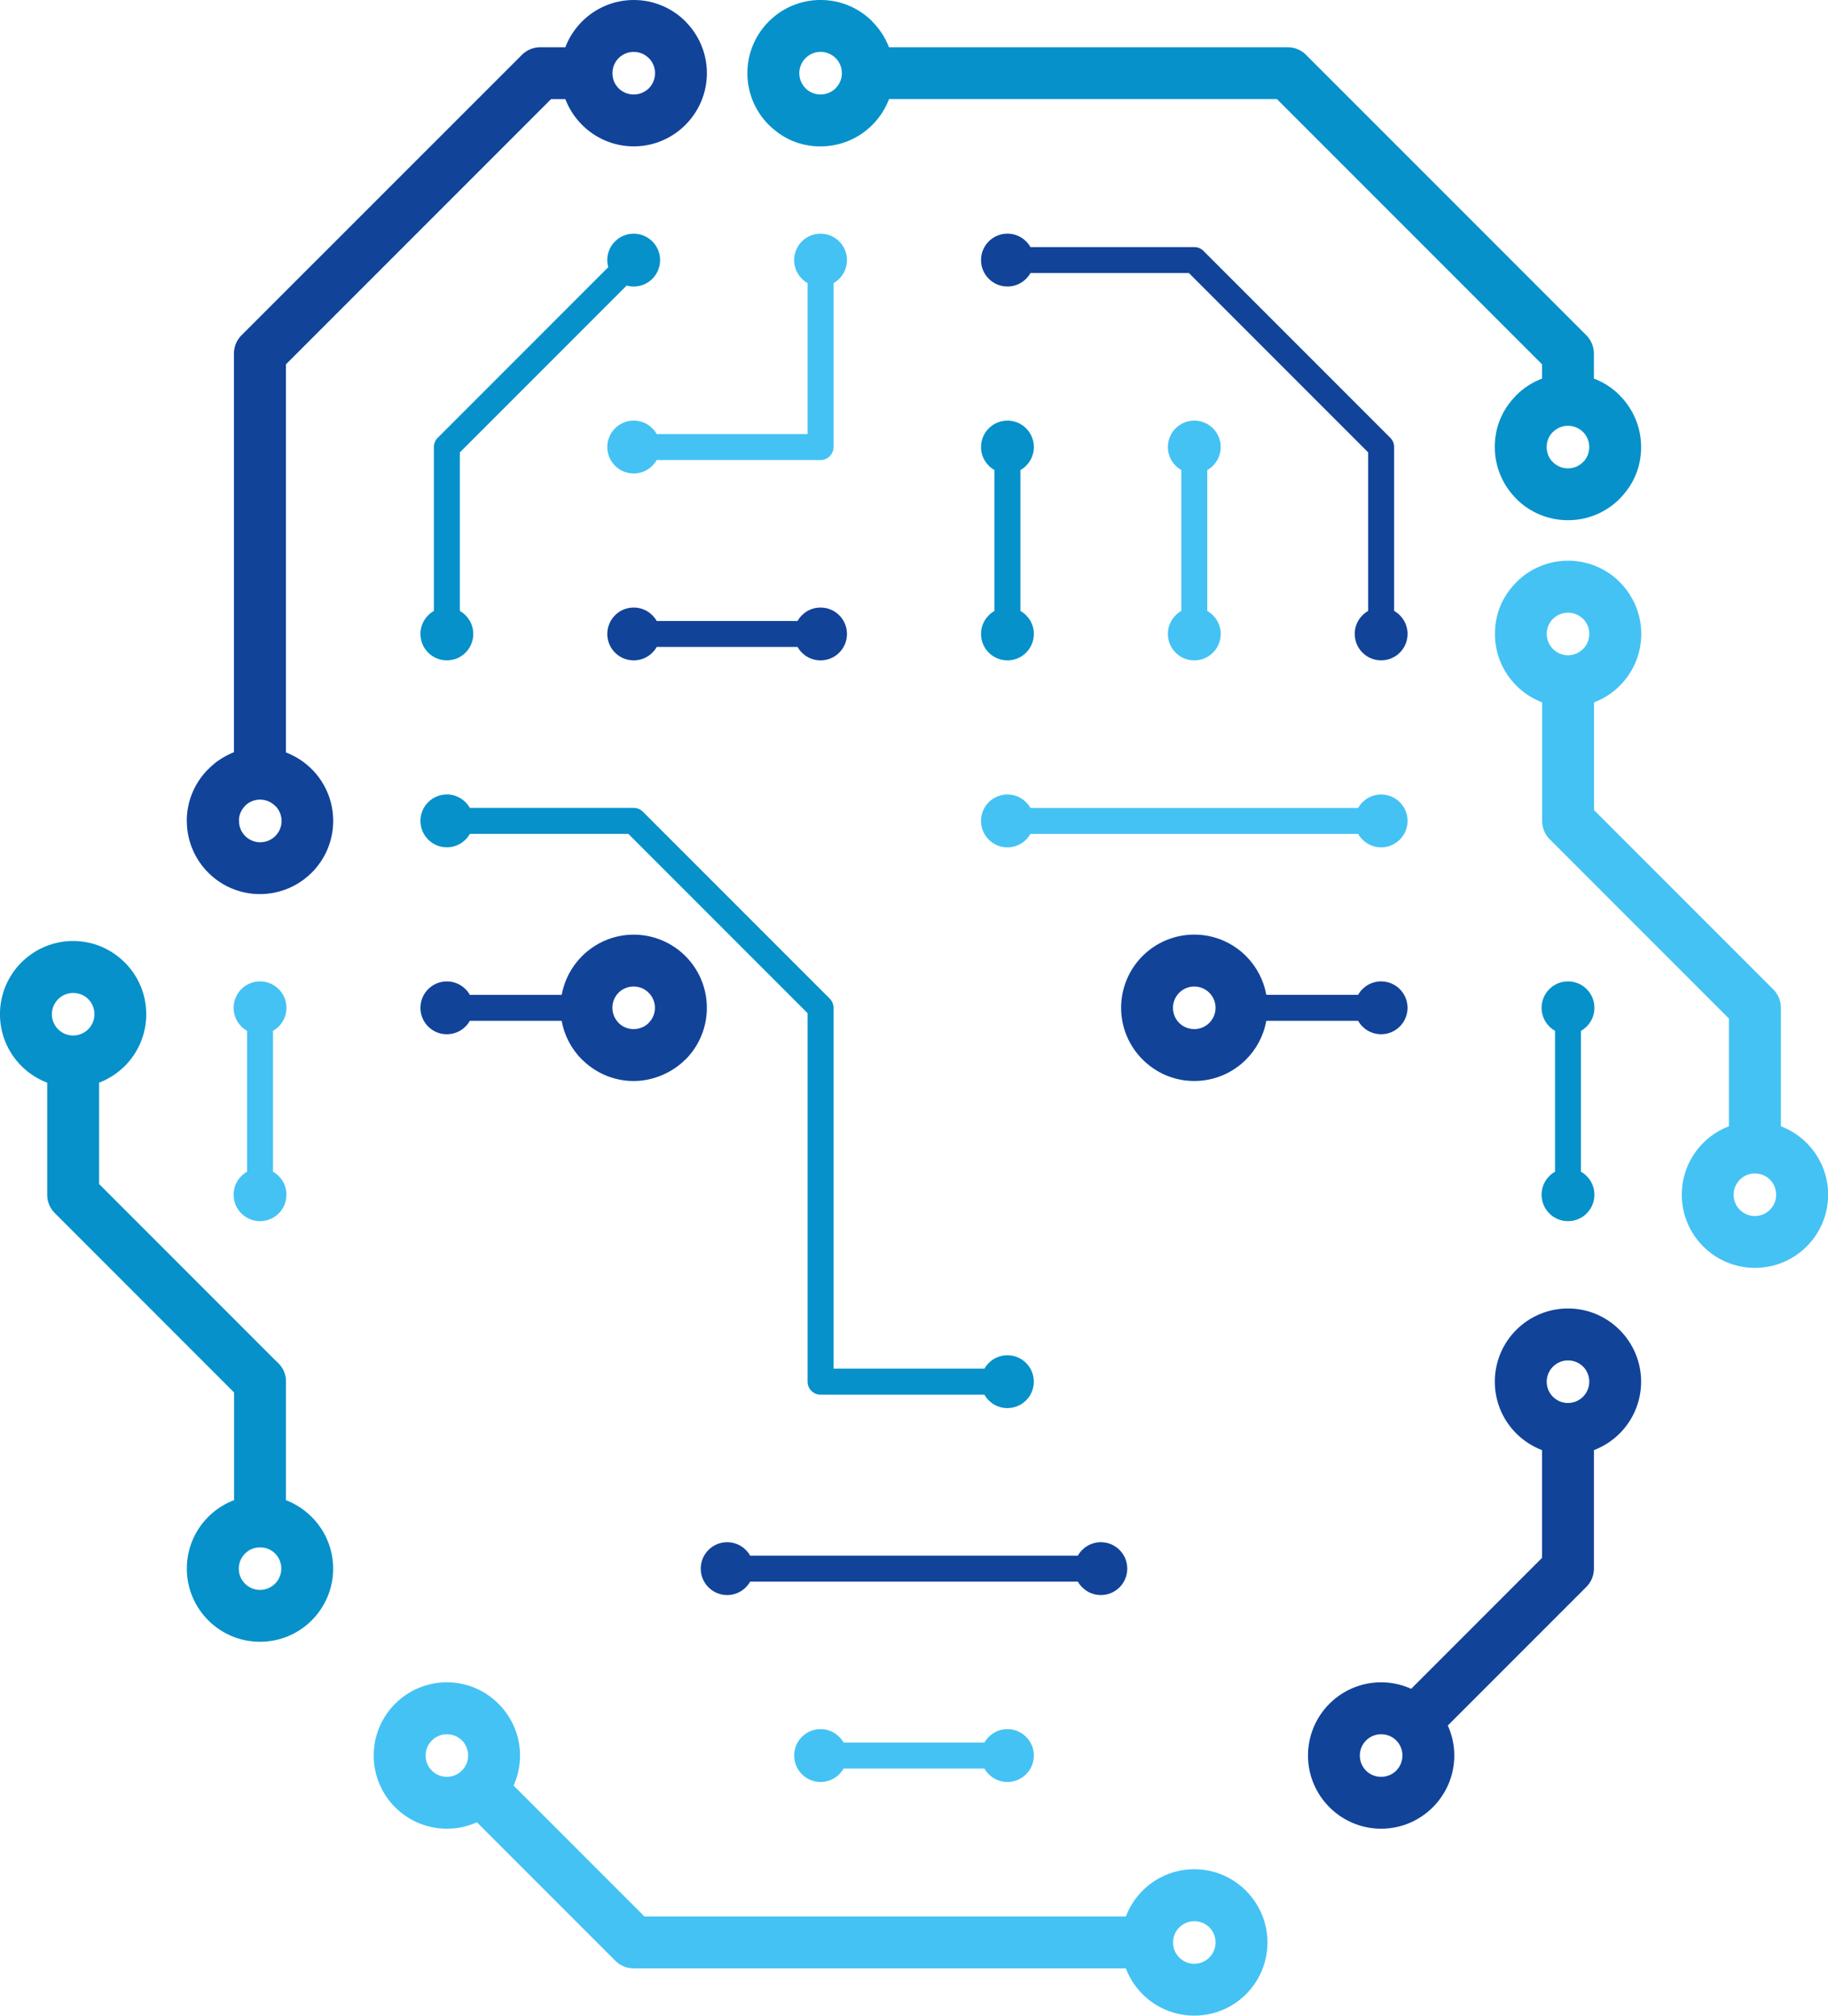 <?xml version="1.0" encoding="UTF-8"?><svg id="a" xmlns="http://www.w3.org/2000/svg" width="600" height="661.33" viewBox="0 0 600 661.33"><g id="b"><path d="M276.32,24.11h0v-.19h0c-.03-1.92-.79-3.63-2.01-4.85h-.03c-1.26-1.26-3.01-2.05-4.94-2.05s-3.68,.78-4.94,2.05c-1.26,1.26-2.05,3.01-2.05,4.94s.78,3.68,2.05,4.94l.29,.31c1.22,1.08,2.85,1.74,4.65,1.74,1.93,0,3.68-.78,4.94-2.05,1.24-1.24,2.02-2.95,2.05-4.84h0Zm0-.1h0Zm15.46-8.51h130.88c2.38,0,4.53,.98,6.07,2.55l91.94,91.94c1.66,1.66,2.49,3.84,2.49,6.02v8.2c3.21,1.22,6.09,3.1,8.47,5.48l-.02,.02c4.36,4.36,7.05,10.37,7.05,16.96s-2.47,12.09-6.51,16.4l-.53,.58c-4.35,4.35-10.35,7.03-16.98,7.03s-12.63-2.69-16.98-7.03l.02-.02c-4.36-4.36-7.05-10.36-7.05-16.96s2.47-12.09,6.51-16.4l.53-.58c2.38-2.38,5.26-4.26,8.47-5.48v-4.68l-87.01-87.01h-127.34c-1.21,3.21-3.1,6.09-5.48,8.47-4.34,4.35-10.35,7.04-16.98,7.04s-12.09-2.47-16.4-6.51l-.58-.53c-4.35-4.34-7.04-10.35-7.04-16.98s2.69-12.63,7.04-16.98c4.35-4.35,10.35-7.04,16.98-7.04s12.63,2.69,16.98,7.04l-.02,.02c2.38,2.38,4.27,5.25,5.49,8.45h0Zm222.97,124.19h-.2c-1.89,.03-3.6,.81-4.84,2.05l-.31,.29c-1.08,1.22-1.74,2.85-1.74,4.65,0,1.95,.77,3.7,2.01,4.94h.03c1.26,1.26,3.01,2.05,4.94,2.05s3.68-.78,4.94-2.05l.31-.29c1.08-1.22,1.74-2.85,1.74-4.65,0-1.95-.77-3.7-2.01-4.94h-.03c-1.24-1.24-2.95-2.02-4.84-2.05h0Zm-.1,0h0s0,0,0,0Z" fill="#0691ca"/><path d="M514.56,214.99h.2c1.89-.03,3.6-.81,4.84-2.05,1.26-1.26,2.05-3.01,2.05-4.94s-.77-3.7-2.01-4.94h-.03c-1.26-1.26-3.01-2.05-4.94-2.05s-3.68,.78-4.94,2.05l-.31,.29c-1.08,1.22-1.74,2.84-1.74,4.65,0,1.93,.78,3.68,2.05,4.94,1.24,1.24,2.95,2.02,4.84,2.05h0Zm52.92,154.54v-35.35l-58.84-58.84-.14-.14h-.01s-.13-.15-.13-.15l-.02-.02-.12-.13-.03-.03-.1-.13-.03-.04-.09-.11-.04-.05-.08-.11-.05-.06-.07-.11-.05-.07-.07-.1-.05-.08-.06-.1-.05-.08-.06-.09-.05-.09-.05-.09-.05-.1-.05-.09-.05-.1-.04-.08-.05-.1-.04-.08-.05-.11-.04-.08-.05-.11-.04-.08-.04-.11c-.23-.56-.4-1.16-.5-1.78l-.02-.13v-.07c-.04-.2-.06-.4-.08-.61v-.17s-.01-.03-.01-.03v-.19s0-.02,0-.02v-.21h0v-38.87c-3.21-1.21-6.09-3.1-8.47-5.48-4.35-4.34-7.03-10.35-7.03-16.98s2.47-12.09,6.51-16.4l.53-.58c4.34-4.35,10.35-7.04,16.98-7.04s12.64,2.69,16.98,7.04l-.02,.02c4.36,4.36,7.05,10.36,7.05,16.96s-2.69,12.63-7.03,16.98c-2.38,2.38-5.26,4.27-8.47,5.48v35.35l58.78,58.78c1.57,1.54,2.55,3.69,2.55,6.07v38.88c3.18,1.21,6.04,3.09,8.42,5.45l.05,.05c4.35,4.36,7.04,10.36,7.04,16.95s-2.69,12.63-7.04,16.98c-4.34,4.34-10.35,7.03-16.98,7.03s-12.64-2.69-16.98-7.03c-4.35-4.34-7.04-10.35-7.04-16.98s2.69-12.64,7.03-16.98c2.38-2.38,5.26-4.27,8.47-5.48h0Zm8.51,29.45c1.93,0,3.68-.78,4.94-2.05,1.26-1.26,2.05-3.01,2.05-4.94s-.77-3.7-2.01-4.94l-.03-.03c-1.24-1.24-2.99-2.01-4.94-2.01s-3.68,.78-4.94,2.05c-1.26,1.26-2.04,3.01-2.04,4.94s.78,3.68,2.05,4.94c1.26,1.26,3.01,2.05,4.94,2.05h0Zm-61.33-183.99h0s0,0,0,0Z" fill="#44c2f4"/><path d="M449.07,200.45v-52.02l-58.83-58.84h-52.02c-1.49,2.63-4.31,4.41-7.55,4.41-4.79,0-8.67-3.88-8.67-8.67s3.88-8.67,8.67-8.67c3.24,0,6.06,1.78,7.55,4.41h53.78c1.09,0,2.18,.41,3.01,1.25l61.33,61.33c.77,.77,1.25,1.84,1.25,3.01v53.78c2.63,1.49,4.41,4.31,4.41,7.55,0,4.79-3.88,8.67-8.67,8.67s-8.67-3.88-8.67-8.67c0-3.24,1.78-6.06,4.41-7.55h0Z" fill="#114399"/><path d="M205.67,93.7l-54.74,54.74v52.01c2.63,1.49,4.41,4.31,4.41,7.55,0,4.79-3.88,8.67-8.67,8.67s-8.67-3.88-8.67-8.67c0-3.24,1.78-6.06,4.41-7.55v-53.78c0-1.09,.42-2.18,1.24-3.01l55.99-55.99c-.21-.74-.32-1.52-.32-2.33,0-4.79,3.88-8.67,8.67-8.67s8.67,3.88,8.67,8.67-3.88,8.67-8.67,8.67c-.81,0-1.59-.11-2.33-.32h0Z" fill="#0691ca"/><path d="M261.78,212.26h-46.23c-1.49,2.63-4.31,4.41-7.55,4.41-4.79,0-8.67-3.88-8.67-8.67s3.88-8.67,8.67-8.67c3.24,0,6.06,1.78,7.55,4.41h46.23c1.49-2.63,4.31-4.41,7.55-4.41,4.79,0,8.67,3.88,8.67,8.67s-3.88,8.67-8.67,8.67c-3.24,0-6.06-1.78-7.55-4.41Z" fill="#114399"/><path d="M326.41,200.45v-46.23c-2.63-1.49-4.41-4.31-4.41-7.55,0-4.79,3.88-8.67,8.67-8.67s8.67,3.88,8.67,8.67c0,3.24-1.78,6.06-4.41,7.55v46.23c2.63,1.49,4.41,4.31,4.41,7.55,0,4.79-3.88,8.67-8.67,8.67s-8.67-3.88-8.67-8.67c0-3.24,1.78-6.06,4.41-7.55Z" fill="#0691ca"/><path d="M387.74,200.45v-46.23c-2.63-1.49-4.41-4.31-4.41-7.55,0-4.79,3.88-8.67,8.67-8.67s8.67,3.88,8.67,8.67c0,3.24-1.78,6.07-4.41,7.55v46.23c2.63,1.49,4.41,4.31,4.41,7.55,0,4.79-3.88,8.67-8.67,8.67s-8.67-3.88-8.67-8.67c0-3.24,1.78-6.06,4.41-7.55Z" fill="#44c2f4"/><path d="M338.22,265.08h107.56c1.49-2.63,4.31-4.41,7.55-4.41,4.79,0,8.67,3.88,8.67,8.67s-3.88,8.67-8.67,8.67c-3.24,0-6.06-1.78-7.55-4.41h-107.56c-1.49,2.63-4.31,4.41-7.55,4.41-4.79,0-8.67-3.88-8.67-8.67s3.88-8.67,8.67-8.67c3.24,0,6.06,1.78,7.55,4.41Z" fill="#44c2f4"/><path d="M208.01,31c1.94,0,3.7-.78,4.96-2.03,1.25-1.26,2.03-3.01,2.03-4.96s-.78-3.7-2.03-4.96l-.02,.02c-1.26-1.26-3.01-2.04-4.94-2.04s-3.7,.78-4.96,2.03c-1.25,1.26-2.03,3.01-2.03,4.96s.77,3.7,2.01,4.94l.03,.03c1.24,1.24,2.99,2.01,4.94,2.01Zm-117.72,233.39c-1.22-1.22-2.9-2-4.76-2.04h0s-.18,0-.18,0c-.21,0-.42,0-.63,.03h0s-.17,.02-.17,.02h0s-.44,.07-.44,.07h-.07s-.01,.01-.01,.01c-.22,.04-.44,.09-.65,.15h-.02s-.16,.06-.16,.06l-.05,.02h-.03s-.29,.11-.29,.11h-.03s-.05,.03-.05,.03c-.14,.06-.28,.12-.42,.19l-.04,.02-.04,.02-.08,.04h-.03s-.33,.2-.33,.2h-.03s-.19,.13-.19,.13h-.02s-.05,.04-.05,.04h-.02s-.05,.05-.05,.05c-.14,.09-.27,.19-.4,.29h-.01s-.12,.1-.12,.1h0s-.18,.16-.18,.16h0s-.06,.06-.06,.06h0s-.06,.06-.06,.06h0s-.06,.06-.06,.06h0l-.06,.06-.06,.06v.03c-1.01,1.01-1.71,2.32-1.95,3.79v.08s-.01,.01-.01,.01l-.02,.17h0s-.02,.18-.02,.18h0s0,.09,0,.09h0s0,.09,0,.09h0s0,.09,0,.09h0s0,.09,0,.09h0s0,.09,0,.09h0s0,.09,0,.09h0s0,.09,0,.09h0v.09c0,1.93,.78,3.68,2.05,4.94,1.16,1.16,2.74,1.92,4.49,2.03h.03s.15,0,.15,0h.02s.07,0,.07,0h.01s.08,0,.08,0h.09c1.93,0,3.68-.78,4.94-2.04,1.26-1.26,2.05-3.01,2.05-4.94s-.78-3.68-2.05-4.94h0Zm-4.94,28.96h0s0,0,0,0h-.31s-.58-.02-.58-.02h-.04s-.25-.01-.25-.01h-.06s-.53-.04-.53-.04h-.09s-.3-.03-.3-.03l-.19-.02h-.11s-.18-.03-.18-.03h-.13s-.16-.03-.16-.03l-.14-.02-.15-.02-.15-.02-.13-.02-.17-.02-.12-.02c-5.12-.81-9.7-3.23-13.2-6.74-4.35-4.35-7.04-10.35-7.04-16.98v-.31s0,0,0,0v-.3s0,0,0,0v-.3s0,0,0,0v-.3s.01-.01,.01-.01l.02-.3h0s.02-.3,.02-.3h0s.03-.3,.03-.3v-.02l.03-.29c.57-5.66,3.11-10.74,6.91-14.54l.02,.02,.02-.02,.1-.1,.11-.11h0s.11-.12,.11-.12l.09-.09,.02-.02,.12-.11,.07-.07,.04-.04,.12-.11,.05-.05,.06-.06,.12-.11,.03-.03,.09-.08,.12-.1h.01s.11-.1,.11-.1l.11-.1h0s.12-.11,.12-.11l.09-.08,.03-.02,.12-.1,.07-.06,.05-.04,.12-.1,.05-.04,.19-.15h0s.03-.03,.03-.03l.22-.17h.01s.12-.1,.12-.1l.12-.08h.01s.13-.1,.13-.1l.1-.07,.03-.03,.13-.09,.07-.05,.06-.04,.13-.09,.05-.03,.08-.05,.13-.09,.03-.02,.1-.07,.38-.24h.02s.14-.1,.14-.1l.1-.06,.04-.03,.14-.08,.07-.04,.06-.04,.14-.08,.05-.03,.09-.05,.14-.08h.03s.11-.08,.11-.08l.14-.08h0l.25-.14h.02s.14-.09,.14-.09l.09-.05,.05-.02,.14-.07,.07-.04,.07-.04,.14-.07,.05-.02,.38-.18,.14-.07h0s.15-.07,.15-.07l.12-.05h.03s.15-.08,.15-.08l.09-.04,.05-.02,.15-.06,.07-.03,.38-.15,.15-.06V116.01c0-2.38,.97-4.53,2.55-6.07L171.32,17.99c1.66-1.66,3.84-2.49,6.02-2.49h8.22c1.21-3.2,3.1-6.06,5.47-8.44l.03-.03c4.35-4.34,10.34-7.03,16.95-7.03s12.64,2.69,16.98,7.03v.03c4.34,4.35,7.03,10.34,7.03,16.95s-2.69,12.6-7.03,16.95l-.03,.03c-4.35,4.34-10.34,7.03-16.95,7.03s-12.57-2.68-16.93-7.02l-.05-.05c-2.37-2.38-4.25-5.25-5.47-8.43h-4.69L93.85,119.53v127.34c3.21,1.22,6.09,3.1,8.47,5.48,4.35,4.34,7.04,10.35,7.04,16.98s-2.69,12.63-7.04,16.98c-3.32,3.33-7.63,5.68-12.44,6.6h-.02s-.87,.15-.87,.15h-.01s-.28,.04-.28,.04h-.01s-.3,.04-.3,.04l-.29,.04h-.01s-.29,.03-.29,.03h-.01s-.29,.03-.29,.03h-.01s-.29,.03-.29,.03h0s-.3,.02-.3,.02h0s-.3,.02-.3,.02h0s-.3,.01-.3,.01h0s-.3,0-.3,0h0s-.31,0-.31,0h0s-.31,0-.31,0h0Z" fill="#114399"/><path d="M208,155.34c3.24,0,6.06-1.78,7.55-4.41h53.78c2.35,0,4.26-1.91,4.26-4.26v-53.78c2.63-1.49,4.41-4.31,4.41-7.55,0-4.79-3.88-8.67-8.67-8.67s-8.67,3.88-8.67,8.67c0,3.24,1.78,6.06,4.41,7.55v49.52h-49.52c-1.49-2.63-4.31-4.41-7.55-4.41-4.79,0-8.67,3.88-8.67,8.67s3.88,8.67,8.67,8.67h0Z" fill="#44c2f4"/><path d="M523.17,475.78v38.87c0,2.38-.98,4.53-2.55,6.07l-45.41,45.41c1.36,3.01,2.13,6.35,2.13,9.85,0,6.61-2.69,12.6-7.03,16.95l-.03,.03c-4.35,4.34-10.34,7.03-16.95,7.03s-12.6-2.69-16.95-7.03l-.03-.03c-4.34-4.35-7.03-10.34-7.03-16.95s2.69-12.64,7.03-16.98c4.34-4.35,10.35-7.04,16.98-7.04,3.5,0,6.84,.76,9.85,2.13l42.96-42.96v-35.35c-3.2-1.22-6.08-3.1-8.47-5.48-4.35-4.35-7.03-10.35-7.03-16.98s2.69-12.64,7.03-16.98c4.35-4.34,10.35-7.04,16.98-7.04s12.57,2.68,16.93,7.02l.05,.05c4.35,4.36,7.03,10.36,7.03,16.95s-2.69,12.64-7.03,16.98c-2.38,2.38-5.26,4.26-8.47,5.48h0Zm-64.59,95.56l-.32-.3-.3-.32c-1.22-1.08-2.85-1.73-4.64-1.73-1.93,0-3.68,.78-4.94,2.05-1.26,1.26-2.05,3.01-2.05,4.94s.78,3.7,2.03,4.96c1.26,1.25,3.01,2.03,4.96,2.03s3.7-.78,4.96-2.03c1.25-1.26,2.03-3.02,2.03-4.96,0-1.8-.66-3.43-1.73-4.64h0Zm56.07-111.03c1.93,0,3.68-.78,4.94-2.04,1.26-1.26,2.05-3.01,2.05-4.94s-.77-3.7-2.01-4.94l-.03-.03c-1.24-1.24-2.99-2.01-4.94-2.01s-3.68,.78-4.94,2.05c-1.26,1.26-2.05,3.01-2.05,4.94s.78,3.68,2.05,4.94c1.26,1.26,3.01,2.04,4.94,2.04h0Z" fill="#114399"/><path d="M76.83,453.32c0-4.7,3.81-8.51,8.51-8.51s8.51,3.81,8.51,8.51v45.83c0,4.7-3.81,8.51-8.51,8.51s-8.51-3.81-8.51-8.51v-45.83Z" fill="#0691ca"/><path d="M246.22,510.4h107.56c1.49-2.63,4.31-4.41,7.55-4.41,4.79,0,8.67,3.88,8.67,8.67s-3.88,8.67-8.67,8.67c-3.24,0-6.06-1.78-7.55-4.41h-107.56c-1.49,2.63-4.31,4.41-7.55,4.41-4.79,0-8.67-3.88-8.67-8.67s3.88-8.67,8.67-8.67c3.24,0,6.06,1.78,7.55,4.41Z" fill="#114399"/><path d="M276.89,571.73h46.23c1.49-2.63,4.31-4.41,7.55-4.41,4.79,0,8.67,3.88,8.67,8.67s-3.88,8.67-8.67,8.67c-3.24,0-6.06-1.78-7.55-4.41h-46.23c-1.49,2.63-4.31,4.41-7.55,4.41-4.79,0-8.67-3.88-8.67-8.67s3.88-8.67,8.67-8.67c3.24,0,6.07,1.78,7.55,4.41Z" fill="#44c2f4"/><path d="M208,337.65c-1.8,0-3.43-.66-4.65-1.74l-.3-.31c-1.26-1.26-2.05-3.01-2.05-4.94s.77-3.7,2.01-4.94l.03-.03c1.24-1.24,2.99-2.02,4.94-2.02s3.68,.78,4.94,2.05c1.26,1.26,2.05,3.01,2.05,4.94s-.78,3.68-2.05,4.94v.03c-1.24,1.24-2.99,2.01-4.94,2.01h0Zm-61.33,1.68c3.24,0,6.06-1.78,7.55-4.41h30.14c.88,4.93,3.26,9.33,6.66,12.72l.58,.53c4.31,4.03,10.08,6.51,16.4,6.51s12.6-2.69,16.96-7.05l.02,.02c4.34-4.34,7.03-10.35,7.03-16.98s-2.69-12.64-7.03-16.98c-4.34-4.34-10.35-7.03-16.98-7.03s-12.58,2.69-16.95,7.03l-.05,.05c-3.38,3.4-5.75,7.78-6.63,12.67h-30.15c-1.49-2.63-4.31-4.41-7.55-4.41-4.79,0-8.67,3.88-8.67,8.67s3.88,8.67,8.67,8.67h0Z" fill="#114399"/><path d="M330.66,461.99c4.79,0,8.67-3.88,8.67-8.67s-3.88-8.67-8.67-8.67c-3.24,0-6.06,1.78-7.55,4.41h-49.52v-118.4c0-1.18-.48-2.24-1.25-3.01l-61.33-61.33c-.83-.83-1.92-1.25-3.01-1.25h-53.78c-1.49-2.63-4.31-4.41-7.55-4.41-4.79,0-8.67,3.88-8.67,8.67s3.88,8.67,8.67,8.67c3.24,0,6.06-1.78,7.55-4.41h52.01l58.84,58.84v120.9c0,2.35,1.91,4.26,4.26,4.26h53.78c1.49,2.63,4.31,4.41,7.55,4.41h0Z" fill="#0691ca"/><path d="M391.99,337.65c1.93,0,3.68-.78,4.94-2.05,1.26-1.26,2.05-3.01,2.05-4.94s-.78-3.68-2.05-4.94c-1.26-1.26-3.01-2.05-4.94-2.05s-3.68,.78-4.94,2.05c-1.26,1.26-2.05,3.01-2.05,4.94s.77,3.7,2.02,4.94l.03,.03c1.24,1.24,2.99,2.01,4.94,2.01Zm23.64-11.25h30.14c1.49-2.63,4.31-4.41,7.55-4.41,4.79,0,8.67,3.88,8.67,8.67s-3.88,8.67-8.67,8.67c-3.24,0-6.06-1.78-7.55-4.41h-30.14c-.88,4.93-3.27,9.33-6.66,12.72-4.35,4.35-10.35,7.03-16.98,7.03s-12.57-2.68-16.93-7.02l-.05-.05c-4.35-4.36-7.03-10.35-7.03-16.95s2.69-12.64,7.03-16.98c4.34-4.34,10.35-7.03,16.98-7.03s12.63,2.69,16.98,7.03c3.39,3.39,5.78,7.8,6.66,12.72h0Z" fill="#114399"/><path d="M24.01,339.74c1.93,0,3.68-.78,4.94-2.04,1.26-1.26,2.05-3.01,2.05-4.94s-.77-3.7-2.01-4.94l-.03-.03c-1.24-1.24-2.99-2.01-4.94-2.01s-3.68,.78-4.94,2.05c-1.26,1.26-2.05,3.01-2.05,4.94s.78,3.68,2.05,4.94c1.26,1.26,3.01,2.04,4.94,2.04h0Zm61.33,181.9c1.93,0,3.68-.78,4.94-2.04,1.26-1.26,2.05-3.01,2.05-4.94s-.77-3.7-2.01-4.94l-.03-.03c-1.24-1.24-2.99-2.01-4.94-2.01s-3.68,.78-4.94,2.05c-1.26,1.26-2.04,3.01-2.04,4.94s.78,3.68,2.05,4.94c1.26,1.26,3.01,2.04,4.94,2.04h0Zm16.98,9.99c-4.34,4.34-10.35,7.03-16.98,7.03s-12.63-2.69-16.98-7.03c-4.35-4.35-7.04-10.35-7.04-16.98s2.69-12.64,7.03-16.98c4.35-4.35,10.35-7.03,16.98-7.03s12.57,2.68,16.93,7.02l.05,.05c4.35,4.36,7.04,10.36,7.04,16.95s-2.69,12.63-7.04,16.98h0ZM32.53,355.21v33.26l58.83,58.84c3.32,3.32,3.32,8.71,0,12.04-3.32,3.32-8.71,3.32-12.04,0l-61.28-61.28c-1.57-1.54-2.55-3.69-2.55-6.07v-36.78c-3.21-1.22-6.09-3.1-8.47-5.48-4.35-4.35-7.03-10.35-7.03-16.98s2.69-12.64,7.03-16.98c4.35-4.35,10.35-7.04,16.98-7.04s12.57,2.68,16.93,7.02l.05,.05c4.35,4.36,7.03,10.36,7.03,16.95s-2.69,12.64-7.03,16.98c-2.38,2.38-5.26,4.26-8.47,5.48h0Z" fill="#0691ca"/><path d="M391.99,644.3c1.93,0,3.68-.78,4.94-2.04,1.26-1.26,2.05-3.01,2.05-4.94s-.77-3.7-2.01-4.94l-.03-.03c-1.24-1.24-2.99-2.01-4.94-2.01s-3.68,.78-4.94,2.05c-1.26,1.26-2.04,3.01-2.04,4.94s.78,3.68,2.05,4.94c1.26,1.26,3.01,2.04,4.94,2.04Zm-245.32-61.33c1.87,0,3.57-.73,4.82-1.93l.06-.06,.06-.06,.06-.06,.06-.06c1.19-1.25,1.93-2.95,1.93-4.82s-.77-3.7-2.01-4.94l-.03-.03c-1.24-1.24-2.99-2.01-4.94-2.01s-3.68,.78-4.94,2.05c-1.26,1.26-2.05,3.01-2.05,4.94s.78,3.68,2.05,4.94c1.26,1.26,3.01,2.05,4.94,2.05h0Zm9.86,14.91c-3.01,1.36-6.35,2.11-9.86,2.11-6.63,0-12.63-2.69-16.98-7.03-4.34-4.35-7.03-10.35-7.03-16.98s2.69-12.64,7.03-16.98c4.35-4.35,10.35-7.04,16.98-7.04s12.57,2.68,16.93,7.02l.05,.05c4.35,4.36,7.04,10.36,7.04,16.95,0,3.51-.76,6.86-2.11,9.86l42.95,42.95h158.01c1.22-3.21,3.1-6.09,5.48-8.47,4.35-4.34,10.35-7.03,16.98-7.03s12.57,2.68,16.93,7.02l.05,.05c4.35,4.36,7.04,10.36,7.04,16.95s-2.69,12.64-7.04,16.98c-4.34,4.34-10.35,7.03-16.98,7.03s-12.64-2.69-16.98-7.03c-2.38-2.38-4.27-5.26-5.48-8.47H208c-2.18,0-4.36-.83-6.02-2.49l-45.45-45.45h0Z" fill="#44c2f4"/><path d="M81.09,384.44v-46.23c-2.63-1.49-4.41-4.31-4.41-7.55,0-4.79,3.88-8.67,8.67-8.67s8.67,3.88,8.67,8.67c0,3.24-1.78,6.07-4.41,7.55v46.23c2.64,1.49,4.41,4.31,4.41,7.55,0,4.79-3.88,8.67-8.67,8.67s-8.67-3.88-8.67-8.67c0-3.24,1.78-6.06,4.41-7.55Z" fill="#44c2f4"/><path d="M510.4,384.44v-46.23c-2.63-1.49-4.41-4.31-4.41-7.55,0-4.79,3.88-8.67,8.67-8.67s8.67,3.88,8.67,8.67c0,3.24-1.78,6.07-4.41,7.55v46.23c2.63,1.49,4.41,4.31,4.41,7.55,0,4.79-3.88,8.67-8.67,8.67s-8.67-3.88-8.67-8.67c0-3.24,1.78-6.06,4.41-7.55Z" fill="#0691ca"/></g></svg>
